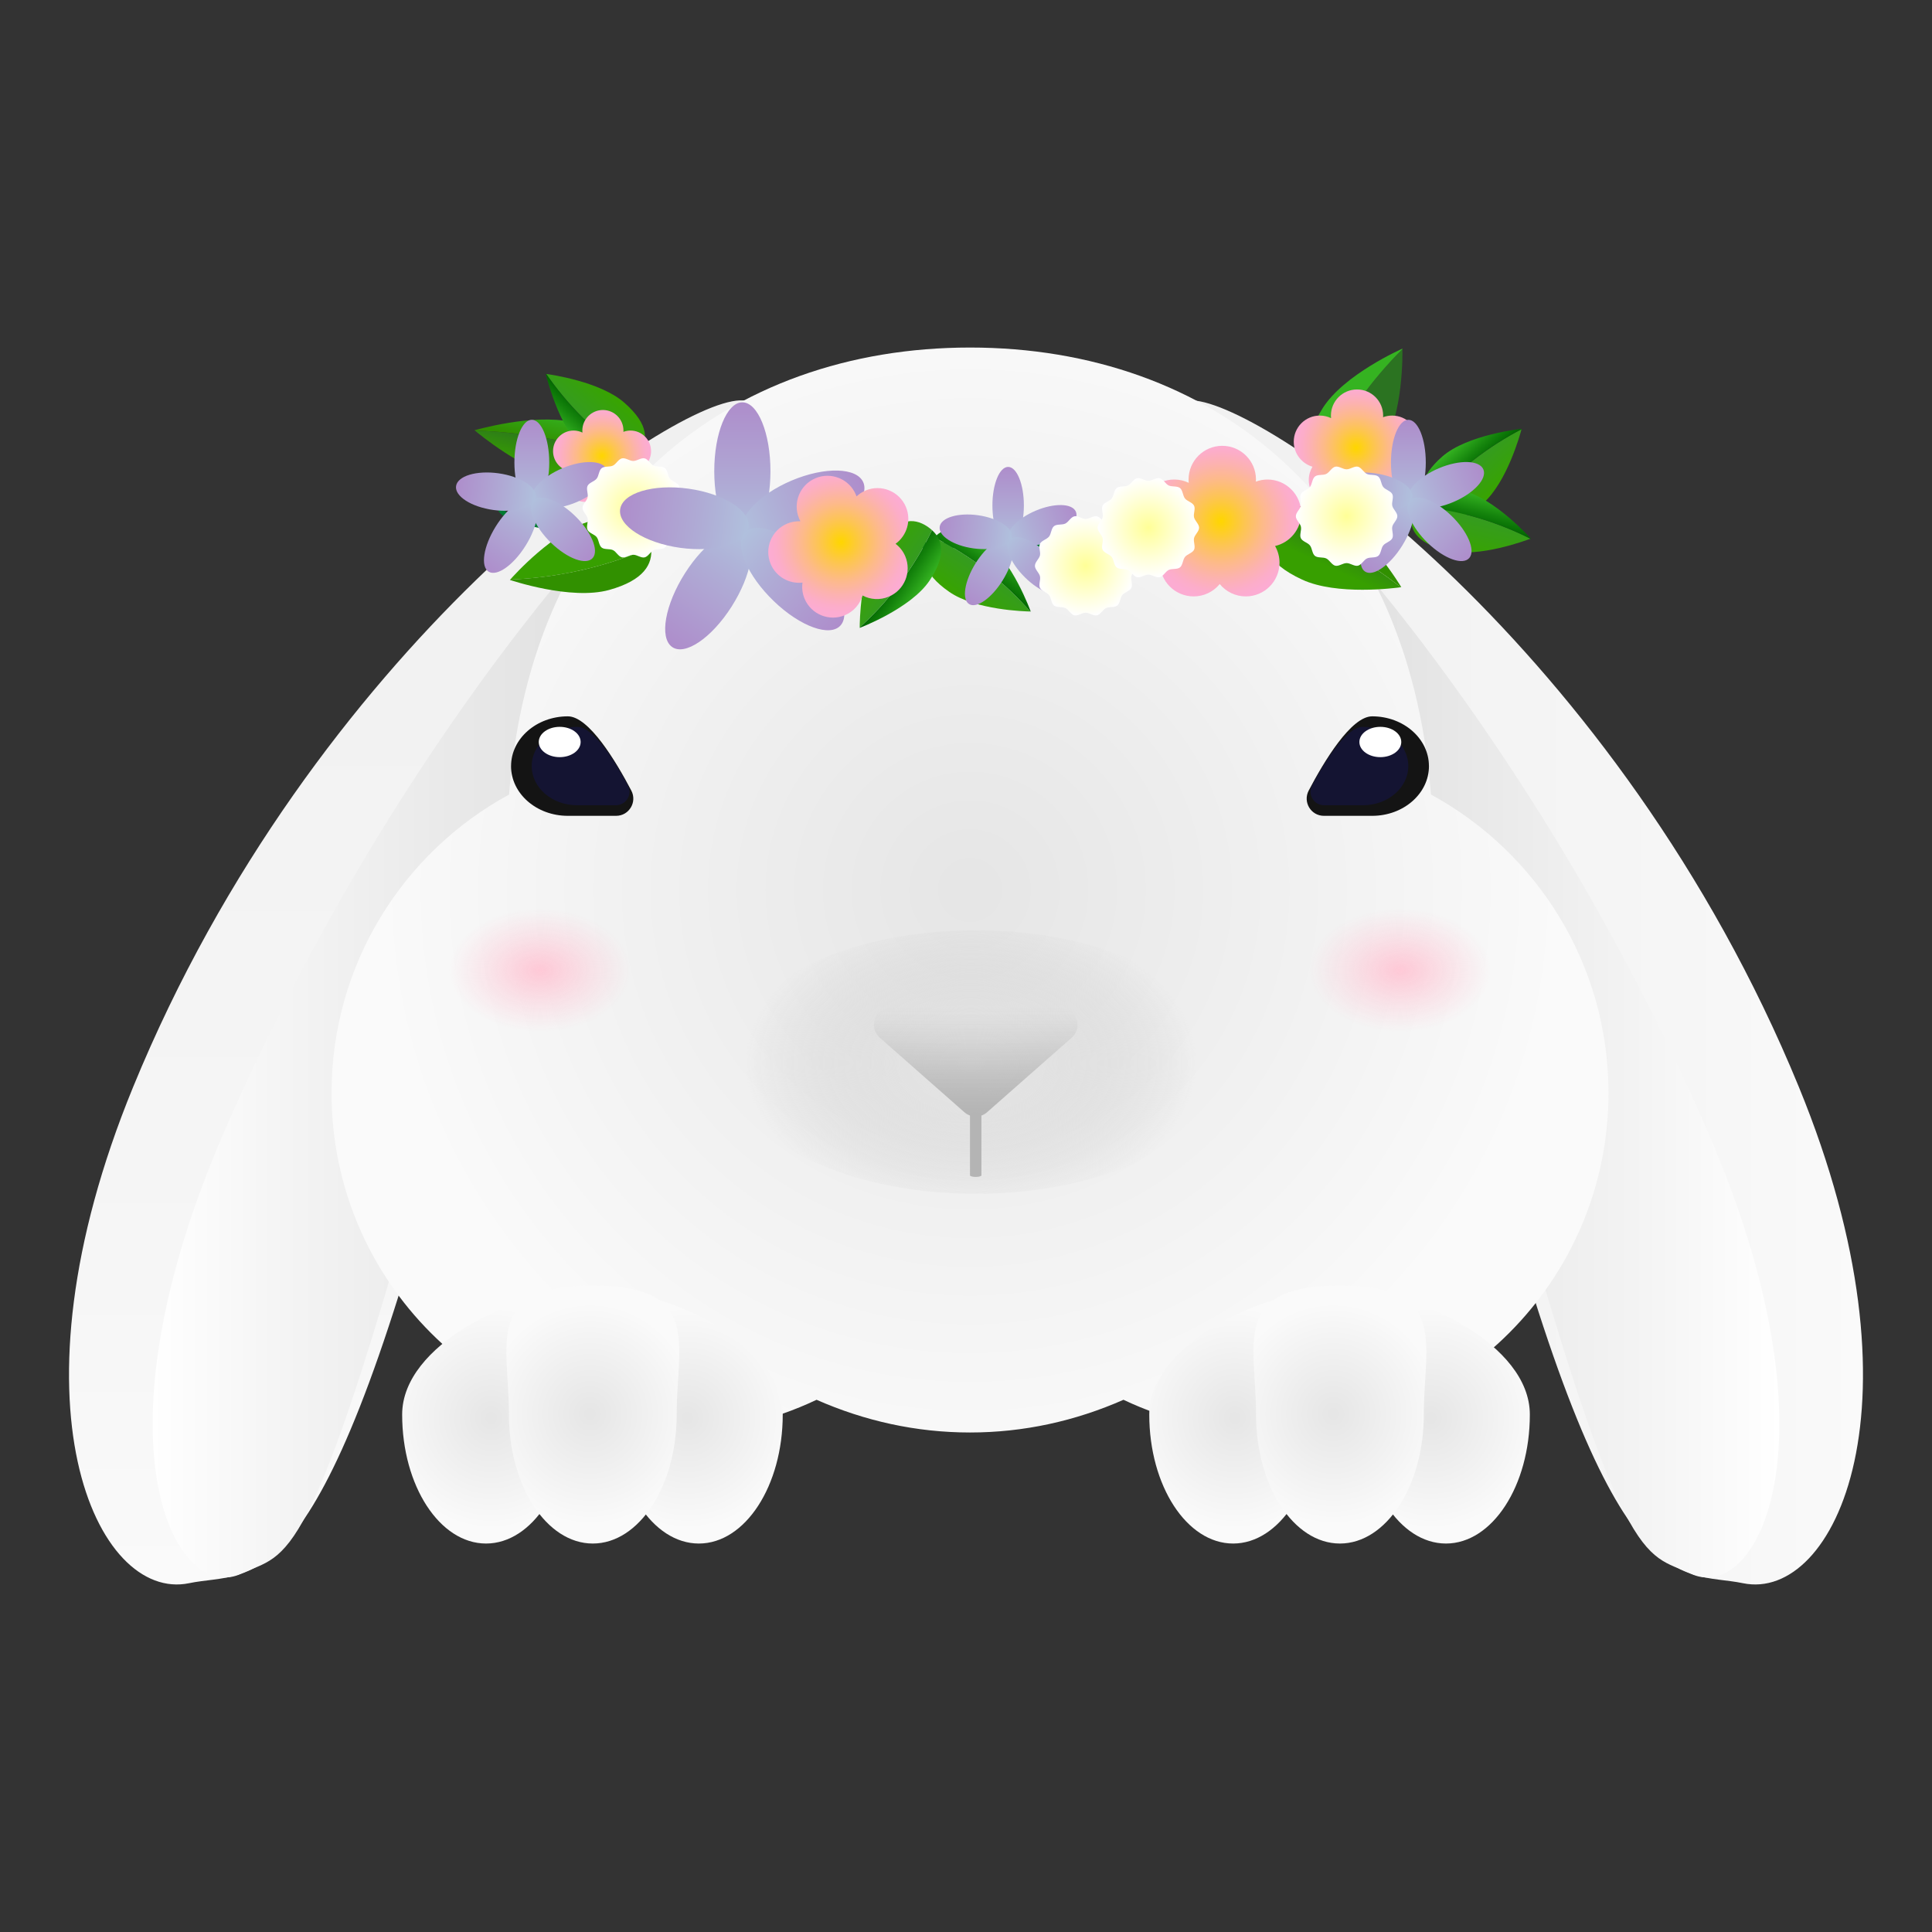 <?xml version="1.0" encoding="UTF-8"?>
<svg id="_レイヤー_1" data-name="レイヤー_1" xmlns="http://www.w3.org/2000/svg" xmlns:xlink="http://www.w3.org/1999/xlink" viewBox="0 0 700 700">
  <rect x="0" y="0" width="700" height="700" fill="#333333" stroke="none"/>
  <defs>
    <style>
      .cls-1 {
        fill: url(#_名称未設定グラデーション_1072);
      }

      .cls-2 {
        fill: url(#_名称未設定グラデーション_1016);
      }

      .cls-3 {
        fill: url(#_名称未設定グラデーション_1016-4);
      }

      .cls-4 {
        fill: url(#_名称未設定グラデーション_1016-2);
      }

      .cls-5 {
        fill: url(#_名称未設定グラデーション_1016-3);
      }

      .cls-6 {
        fill: url(#_名称未設定グラデーション_1072-4);
      }

      .cls-7 {
        fill: url(#_名称未設定グラデーション_1072-3);
      }

      .cls-8 {
        fill: url(#_名称未設定グラデーション_1072-2);
      }

      .cls-9 {
        fill: url(#_名称未設定グラデーション_982-14);
      }

      .cls-10 {
        fill: url(#_名称未設定グラデーション_982-19);
      }

      .cls-11 {
        fill: url(#_名称未設定グラデーション_982-13);
      }

      .cls-12 {
        fill: url(#_名称未設定グラデーション_982-17);
      }

      .cls-13 {
        fill: url(#_名称未設定グラデーション_982-18);
      }

      .cls-14 {
        fill: url(#_名称未設定グラデーション_982-11);
      }

      .cls-15 {
        fill: url(#_名称未設定グラデーション_982-10);
      }

      .cls-16 {
        fill: url(#_名称未設定グラデーション_982-15);
      }

      .cls-17 {
        fill: url(#_名称未設定グラデーション_982-20);
      }

      .cls-18 {
        fill: url(#_名称未設定グラデーション_982-16);
      }

      .cls-19 {
        fill: url(#_名称未設定グラデーション_982-12);
      }

      .cls-20 {
        fill: #141432;
      }

      .cls-21 {
        fill: #b4b4b4;
      }

      .cls-22 {
        fill: url(#_名称未設定グラデーション_548-4);
      }

      .cls-23 {
        fill: url(#_名称未設定グラデーション_548-3);
      }

      .cls-24 {
        fill: url(#_名称未設定グラデーション_548-2);
      }

      .cls-25 {
        fill: url(#_名称未設定グラデーション_595-2);
      }

      .cls-26 {
        fill: url(#_名称未設定グラデーション_595-3);
      }

      .cls-27 {
        fill: url(#_名称未設定グラデーション_595-4);
      }

      .cls-28 {
        fill: url(#_名称未設定グラデーション_741-3);
      }

      .cls-29 {
        fill: url(#_名称未設定グラデーション_741-4);
      }

      .cls-30 {
        fill: url(#_名称未設定グラデーション_741-5);
      }

      .cls-31 {
        fill: url(#_名称未設定グラデーション_741-2);
      }

      .cls-32 {
        fill: url(#_名称未設定グラデーション_445-2);
      }

      .cls-33 {
        fill: url(#_名称未設定グラデーション_379-2);
      }

      .cls-34 {
        fill: url(#_名称未設定グラデーション_379-7);
      }

      .cls-35 {
        fill: url(#_名称未設定グラデーション_379-5);
      }

      .cls-36 {
        fill: url(#_名称未設定グラデーション_379-6);
      }

      .cls-37 {
        fill: url(#_名称未設定グラデーション_379-3);
      }

      .cls-38 {
        fill: url(#_名称未設定グラデーション_379-4);
      }

      .cls-39 {
        fill: url(#_名称未設定グラデーション_907-2);
      }

      .cls-40 {
        fill: url(#_名称未設定グラデーション_982-6);
      }

      .cls-41 {
        fill: url(#_名称未設定グラデーション_982-5);
      }

      .cls-42 {
        fill: url(#_名称未設定グラデーション_982-4);
      }

      .cls-43 {
        fill: url(#_名称未設定グラデーション_982-9);
      }

      .cls-44 {
        fill: url(#_名称未設定グラデーション_982-3);
      }

      .cls-45 {
        fill: url(#_名称未設定グラデーション_982-8);
      }

      .cls-46 {
        fill: url(#_名称未設定グラデーション_982-7);
      }

      .cls-47 {
        fill: url(#_名称未設定グラデーション_982-2);
      }

      .cls-48 {
        fill: url(#_名称未設定グラデーション_618-2);
      }

      .cls-49 {
        fill: url(#_名称未設定グラデーション_618-4);
      }

      .cls-50 {
        fill: url(#_名称未設定グラデーション_618-3);
      }

      .cls-51 {
        fill: url(#_名称未設定グラデーション_618-5);
      }

      .cls-52 {
        fill: url(#_名称未設定グラデーション_432-2);
      }

      .cls-53 {
        fill: #141414;
      }

      .cls-54 {
        fill: #fff;
      }

      .cls-55 {
        fill: url(#_名称未設定グラデーション_618);
      }

      .cls-56 {
        fill: url(#_名称未設定グラデーション_741);
      }

      .cls-57 {
        fill: url(#_名称未設定グラデーション_548);
      }

      .cls-58 {
        fill: url(#_名称未設定グラデーション_595);
      }

      .cls-59 {
        fill: url(#_名称未設定グラデーション_379);
      }

      .cls-60 {
        fill: url(#_名称未設定グラデーション_483);
      }

      .cls-61 {
        fill: url(#_名称未設定グラデーション_445);
      }

      .cls-62 {
        fill: url(#_名称未設定グラデーション_458);
      }

      .cls-63 {
        fill: url(#_名称未設定グラデーション_432);
      }

      .cls-64 {
        fill: url(#_名称未設定グラデーション_982);
      }

      .cls-65 {
        fill: url(#_名称未設定グラデーション_907);
      }

      .cls-66 {
        fill: #007a31;
      }
    </style>
    <linearGradient id="_名称未設定グラデーション_445" data-name="名称未設定グラデーション 445" x1="424.93" y1="359.57" x2="675" y2="359.57" gradientUnits="userSpaceOnUse">
      <stop offset="0" stop-color="#f0f0f0"/>
      <stop offset=".74" stop-color="#f6f6f6"/>
      <stop offset="1" stop-color="#fafafa"/>
    </linearGradient>
    <linearGradient id="_名称未設定グラデーション_432" data-name="名称未設定グラデーション 432" x1="425.64" y1="358.19" x2="644.68" y2="358.19" gradientUnits="userSpaceOnUse">
      <stop offset="0" stop-color="#dcdcdc"/>
      <stop offset=".33" stop-color="#e2e2e2"/>
      <stop offset=".78" stop-color="#f4f4f4"/>
      <stop offset="1" stop-color="#fff"/>
    </linearGradient>
    <linearGradient id="_名称未設定グラデーション_445-2" data-name="名称未設定グラデーション 445" x1="150.04" y1="145.06" x2="150.04" y2="574.09" xlink:href="#_名称未設定グラデーション_445"/>
    <linearGradient id="_名称未設定グラデーション_432-2" data-name="名称未設定グラデーション 432" x1="274.36" y1="358.19" x2="55.32" y2="358.19" xlink:href="#_名称未設定グラデーション_432"/>
    <radialGradient id="_名称未設定グラデーション_379" data-name="名称未設定グラデーション 379" cx="351.45" cy="322.46" fx="351.45" fy="322.46" r="214.65" gradientUnits="userSpaceOnUse">
      <stop offset="0" stop-color="#e6e6e6"/>
      <stop offset=".03" stop-color="#e6e6e6"/>
      <stop offset="1" stop-color="#fafafa"/>
    </radialGradient>
    <radialGradient id="_名称未設定グラデーション_458" data-name="名称未設定グラデーション 458" cx="416.01" cy="188.01" fx="416.01" fy="188.01" r="78.61" gradientTransform="translate(-80.84 257.32) scale(1.04 .68)" gradientUnits="userSpaceOnUse">
      <stop offset="0" stop-color="#e6e6e6"/>
      <stop offset=".09" stop-color="#e4e4e4" stop-opacity=".96"/>
      <stop offset=".25" stop-color="#e1e1e1" stop-opacity=".84"/>
      <stop offset=".45" stop-color="#dbdbdb" stop-opacity=".65"/>
      <stop offset=".68" stop-color="#d3d3d3" stop-opacity=".39"/>
      <stop offset=".95" stop-color="#c9c9c9" stop-opacity=".07"/>
      <stop offset="1" stop-color="#c8c8c8" stop-opacity="0"/>
    </radialGradient>
    <linearGradient id="_名称未設定グラデーション_483" data-name="名称未設定グラデーション 483" x1="353.52" y1="404.53" x2="353.52" y2="365.08" gradientUnits="userSpaceOnUse">
      <stop offset="0" stop-color="#b4b4b4"/>
      <stop offset=".24" stop-color="#aaa" stop-opacity=".69"/>
      <stop offset=".49" stop-color="#a1a1a1" stop-opacity=".39"/>
      <stop offset=".71" stop-color="#9b9b9b" stop-opacity=".18"/>
      <stop offset=".89" stop-color="#979797" stop-opacity=".05"/>
      <stop offset="1" stop-color="#969696" stop-opacity="0"/>
    </linearGradient>
    <radialGradient id="_名称未設定グラデーション_907" data-name="名称未設定グラデーション 907" cx="195.65" cy="350.1" fx="195.65" fy="350.1" r="32.91" gradientTransform="translate(0 113.46) scale(1 .68)" gradientUnits="userSpaceOnUse">
      <stop offset="0" stop-color="#ffc9d7"/>
      <stop offset=".08" stop-color="#fec8d6" stop-opacity=".91"/>
      <stop offset=".54" stop-color="#fec8d6" stop-opacity=".42"/>
      <stop offset=".86" stop-color="#fec8d6" stop-opacity=".12"/>
      <stop offset="1" stop-color="#fec8d6" stop-opacity="0"/>
    </radialGradient>
    <radialGradient id="_名称未設定グラデーション_907-2" data-name="名称未設定グラデーション 907" cx="507.26" fx="507.26" xlink:href="#_名称未設定グラデーション_907"/>
    <radialGradient id="_名称未設定グラデーション_379-2" data-name="名称未設定グラデーション 379" cx="541.04" cy="534.62" fx="541.04" fy="534.62" r="38.25" gradientTransform="translate(-28.02 -47.61) scale(1.01 1.05)" xlink:href="#_名称未設定グラデーション_379"/>
    <radialGradient id="_名称未設定グラデーション_379-3" data-name="名称未設定グラデーション 379" cx="470.7" cy="534.62" fx="470.7" fy="534.62" r="38.29" gradientTransform="translate(-28.02 -47.61) scale(1.01 1.05)" xlink:href="#_名称未設定グラデーション_379"/>
    <radialGradient id="_名称未設定グラデーション_379-4" data-name="名称未設定グラデーション 379" cx="506.08" cy="533.23" fx="506.08" fy="533.23" r="38.33" gradientTransform="translate(-28.02 -47.61) scale(1.01 1.05)" xlink:href="#_名称未設定グラデーション_379"/>
    <radialGradient id="_名称未設定グラデーション_379-5" data-name="名称未設定グラデーション 379" cx="274.33" cy="534.62" fx="274.33" fy="534.62" r="38.25" gradientTransform="translate(-28.02 -47.61) scale(1.01 1.05)" xlink:href="#_名称未設定グラデーション_379"/>
    <radialGradient id="_名称未設定グラデーション_379-6" data-name="名称未設定グラデーション 379" cx="203.98" cy="534.62" fx="203.98" fy="534.62" r="38.29" gradientTransform="translate(-28.02 -47.61) scale(1.01 1.05)" xlink:href="#_名称未設定グラデーション_379"/>
    <radialGradient id="_名称未設定グラデーション_379-7" data-name="名称未設定グラデーション 379" cx="239.36" cy="533.23" fx="239.36" fy="533.23" r="38.33" gradientTransform="translate(-28.02 -47.61) scale(1.01 1.05)" xlink:href="#_名称未設定グラデーション_379"/>
    <linearGradient id="_名称未設定グラデーション_548" data-name="名称未設定グラデーション 548" x1="-4183.55" y1="3595.33" x2="-4151.66" y2="3595.33" gradientTransform="translate(3330.05 -349.59) rotate(31.79) scale(.51 .53)" gradientUnits="userSpaceOnUse">
      <stop offset="0" stop-color="#2b7321"/>
      <stop offset=".29" stop-color="#2e8016"/>
      <stop offset="1" stop-color="#379f00"/>
    </linearGradient>
    <linearGradient id="_名称未設定グラデーション_595" data-name="名称未設定グラデーション 595" x1="-4201.92" y1="3595.03" x2="-4176.09" y2="3595.03" gradientTransform="translate(3330.05 -349.59) rotate(31.79) scale(.51 .53)" gradientUnits="userSpaceOnUse">
      <stop offset="0" stop-color="#35b321"/>
      <stop offset=".13" stop-color="#34ae1c"/>
      <stop offset="1" stop-color="#319000"/>
    </linearGradient>
    <linearGradient id="_名称未設定グラデーション_548-2" data-name="名称未設定グラデーション 548" x1="1790.69" y1="7128.61" x2="1822.57" y2="7128.61" gradientTransform="translate(4321.14 966.08) rotate(114.94) scale(.51 .53)" xlink:href="#_名称未設定グラデーション_548"/>
    <linearGradient id="_名称未設定グラデーション_595-2" data-name="名称未設定グラデーション 595" x1="1772.31" y1="7128.3" x2="1798.15" y2="7128.3" gradientTransform="translate(4321.14 966.08) rotate(114.94) scale(.51 .53)" xlink:href="#_名称未設定グラデーション_595"/>
    <linearGradient id="_名称未設定グラデーション_548-3" data-name="名称未設定グラデーション 548" x1="3680.86" y1="-2298.22" x2="3712.74" y2="-2298.22" gradientTransform="translate(1901.71 1699.35) rotate(-105.63) scale(.51 .53)" xlink:href="#_名称未設定グラデーション_548"/>
    <linearGradient id="_名称未設定グラデーション_595-3" data-name="名称未設定グラデーション 595" x1="3662.48" y1="-2298.53" x2="3688.32" y2="-2298.53" gradientTransform="translate(1901.71 1699.35) rotate(-105.63) scale(.51 .53)" xlink:href="#_名称未設定グラデーション_595"/>
    <linearGradient id="_名称未設定グラデーション_548-4" data-name="名称未設定グラデーション 548" x1="724.07" y1="-3019.27" x2="755.96" y2="-3019.27" gradientTransform="translate(1835.08 217.02) rotate(102.55) scale(.41 -.53)" xlink:href="#_名称未設定グラデーション_548"/>
    <linearGradient id="_名称未設定グラデーション_595-4" data-name="名称未設定グラデーション 595" x1="705.7" y1="-3019.57" x2="731.53" y2="-3019.57" gradientTransform="translate(1835.08 217.02) rotate(102.55) scale(.41 -.53)" xlink:href="#_名称未設定グラデーション_595"/>
    <linearGradient id="_名称未設定グラデーション_618" data-name="名称未設定グラデーション 618" x1="642.32" y1="1373.61" x2="656.58" y2="1373.61" gradientTransform="translate(1138.42 -1222.52) rotate(48.61)" gradientUnits="userSpaceOnUse">
      <stop offset="0" stop-color="#359c21"/>
      <stop offset=".08" stop-color="#359c1e"/>
      <stop offset="1" stop-color="#38a400"/>
    </linearGradient>
    <linearGradient id="_名称未設定グラデーション_741" data-name="名称未設定グラデーション 741" x1="634.1" y1="1373.47" x2="645.66" y2="1373.47" gradientTransform="translate(1138.42 -1222.52) rotate(48.61)" gradientUnits="userSpaceOnUse">
      <stop offset="0" stop-color="#35b321"/>
      <stop offset=".58" stop-color="#14830c"/>
      <stop offset="1" stop-color="#006500"/>
    </linearGradient>
    <linearGradient id="_名称未設定グラデーション_618-2" data-name="名称未設定グラデーション 618" x1="2743.46" y1="2567.52" x2="2757.72" y2="2567.52" gradientTransform="translate(3648.81 -1914.26) rotate(102.9)" xlink:href="#_名称未設定グラデーション_618"/>
    <linearGradient id="_名称未設定グラデーション_741-2" data-name="名称未設定グラデーション 741" x1="2735.23" y1="2567.38" x2="2746.79" y2="2567.38" gradientTransform="translate(3648.81 -1914.26) rotate(102.9)" xlink:href="#_名称未設定グラデーション_741"/>
    <linearGradient id="_名称未設定グラデーション_618-3" data-name="名称未設定グラデーション 618" x1="3827.78" y1="2565.25" x2="3842.04" y2="2565.25" gradientTransform="translate(4649.3 -1469.96) rotate(124.84)" xlink:href="#_名称未設定グラデーション_618"/>
    <linearGradient id="_名称未設定グラデーション_741-3" data-name="名称未設定グラデーション 741" x1="3819.55" y1="2565.11" x2="3831.11" y2="2565.11" gradientTransform="translate(4649.3 -1469.96) rotate(124.84)" xlink:href="#_名称未設定グラデーション_741"/>
    <linearGradient id="_名称未設定グラデーション_618-4" data-name="名称未設定グラデーション 618" x1="5475.96" y1="-912.13" x2="5490.22" y2="-912.13" gradientTransform="translate(5382.88 2502.49) rotate(-146.16)" xlink:href="#_名称未設定グラデーション_618"/>
    <linearGradient id="_名称未設定グラデーション_741-4" data-name="名称未設定グラデーション 741" x1="5467.73" y1="-912.27" x2="5479.29" y2="-912.27" gradientTransform="translate(5382.88 2502.49) rotate(-146.16)" xlink:href="#_名称未設定グラデーション_741"/>
    <linearGradient id="_名称未設定グラデーション_618-5" data-name="名称未設定グラデーション 618" x1="1683.31" y1="-2540.02" x2="1697.58" y2="-2540.02" gradientTransform="translate(1002.05 3095.57) rotate(-48.56)" xlink:href="#_名称未設定グラデーション_618"/>
    <linearGradient id="_名称未設定グラデーション_741-5" data-name="名称未設定グラデーション 741" x1="1675.09" y1="-2540.16" x2="1686.65" y2="-2540.16" gradientTransform="translate(1002.05 3095.57) rotate(-48.56)" xlink:href="#_名称未設定グラデーション_741"/>
    <radialGradient id="_名称未設定グラデーション_1016" data-name="名称未設定グラデーション 1016" cx="491.3" cy="162.25" fx="491.3" fy="162.25" r="21.85" gradientUnits="userSpaceOnUse">
      <stop offset="0" stop-color="#ffd600"/>
      <stop offset=".05" stop-color="#fed30c"/>
      <stop offset=".31" stop-color="#fdc552"/>
      <stop offset=".54" stop-color="#fdba89"/>
      <stop offset=".74" stop-color="#fcb2b0"/>
      <stop offset=".9" stop-color="#fcadc9"/>
      <stop offset="1" stop-color="#fcacd2"/>
    </radialGradient>
    <radialGradient id="_名称未設定グラデーション_1016-2" data-name="名称未設定グラデーション 1016" cx="442.35" cy="188.82" fx="442.35" fy="188.82" r="28.2" xlink:href="#_名称未設定グラデーション_1016"/>
    <radialGradient id="_名称未設定グラデーション_1016-3" data-name="名称未設定グラデーション 1016" cx="218.13" cy="165.2" fx="218.13" fy="165.2" r="17.22" xlink:href="#_名称未設定グラデーション_1016"/>
    <linearGradient id="_名称未設定グラデーション_982" data-name="名称未設定グラデーション 982" x1="365.27" y1="197.11" x2="365.27" y2="169.16" gradientUnits="userSpaceOnUse">
      <stop offset="0" stop-color="#b0c0dd"/>
      <stop offset=".38" stop-color="#afabd5"/>
      <stop offset="1" stop-color="#ae8dcb"/>
    </linearGradient>
    <linearGradient id="_名称未設定グラデーション_982-2" data-name="名称未設定グラデーション 982" x1="1548.64" y1="3134.99" x2="1548.64" y2="3108.51" gradientTransform="translate(3547.5 -1256.98) rotate(91.84)" xlink:href="#_名称未設定グラデーション_982"/>
    <linearGradient id="_名称未設定グラデーション_982-3" data-name="名称未設定グラデーション 982" x1="497.58" y1="-215.92" x2="497.58" y2="-243.34" gradientTransform="translate(608.25 -280.52) rotate(92.36) scale(1 -1)" xlink:href="#_名称未設定グラデーション_982"/>
    <linearGradient id="_名称未設定グラデーション_982-4" data-name="名称未設定グラデーション 982" x1="3370.15" y1="-1978.55" x2="3370.15" y2="-2004.84" gradientTransform="translate(-2992.23 2225.14) rotate(-.7)" xlink:href="#_名称未設定グラデーション_982"/>
    <linearGradient id="_名称未設定グラデーション_982-5" data-name="名称未設定グラデーション 982" x1="1729.04" y1="3246.87" x2="1729.04" y2="3219.85" gradientTransform="translate(-1204.8 3513.62) rotate(-2.61) scale(1 -1)" xlink:href="#_名称未設定グラデーション_982"/>
    <linearGradient id="_名称未設定グラデーション_982-6" data-name="名称未設定グラデーション 982" x1="192.69" y1="183.04" x2="192.69" y2="152.1" xlink:href="#_名称未設定グラデーション_982"/>
    <linearGradient id="_名称未設定グラデーション_982-7" data-name="名称未設定グラデーション 982" x1="1473.33" y1="3290.93" x2="1473.33" y2="3261.61" gradientTransform="translate(3528.25 -1191.51) rotate(91.84)" xlink:href="#_名称未設定グラデーション_982"/>
    <linearGradient id="_名称未設定グラデーション_982-8" data-name="名称未設定グラデーション 982" x1="346.85" y1="-300.98" x2="346.85" y2="-331.34" gradientTransform="translate(515.19 -139.35) rotate(92.36) scale(1 -1)" xlink:href="#_名称未設定グラデーション_982"/>
    <linearGradient id="_名称未設定グラデーション_982-9" data-name="名称未設定グラデーション 982" x1="3362.78" y1="-2151.43" x2="3362.78" y2="-2180.54" gradientTransform="translate(-3156.58 2384.78) rotate(-.7)" xlink:href="#_名称未設定グラデーション_982"/>
    <linearGradient id="_名称未設定グラデーション_982-10" data-name="名称未設定グラデーション 982" x1="1623.94" y1="3384.46" x2="1623.94" y2="3354.55" gradientTransform="translate(1616.62 3655.19) rotate(-47.92) scale(1 -1)" xlink:href="#_名称未設定グラデーション_982"/>
    <linearGradient id="_名称未設定グラデーション_982-11" data-name="名称未設定グラデーション 982" x1="510.28" y1="183.04" x2="510.28" y2="152.1" xlink:href="#_名称未設定グラデーション_982"/>
    <linearGradient id="_名称未設定グラデーション_982-12" data-name="名称未設定グラデーション 982" x1="1587.44" y1="2994.54" x2="1587.44" y2="2965.22" gradientTransform="translate(3553.28 -1315.08) rotate(91.84)" xlink:href="#_名称未設定グラデーション_982"/>
    <linearGradient id="_名称未設定グラデーション_982-13" data-name="名称未設定グラデーション 982" x1="609.7" y1="-122.71" x2="609.7" y2="-153.07" gradientTransform="translate(665.48 -409.3) rotate(92.36) scale(1 -1)" xlink:href="#_名称未設定グラデーション_982"/>
    <linearGradient id="_名称未設定グラデーション_982-14" data-name="名称未設定グラデーション 982" x1="3402.61" y1="-1836.34" x2="3402.61" y2="-1865.45" gradientTransform="translate(-2882.64 2070.2) rotate(-.7)" xlink:href="#_名称未設定グラデーション_982"/>
    <linearGradient id="_名称未設定グラデーション_982-15" data-name="名称未設定グラデーション 982" x1="1836.78" y1="3148.73" x2="1836.78" y2="3118.82" gradientTransform="translate(1616.62 3655.19) rotate(-47.92) scale(1 -1)" xlink:href="#_名称未設定グラデーション_982"/>
    <radialGradient id="_名称未設定グラデーション_1072" data-name="名称未設定グラデーション 1072" cx="229.46" cy="184.01" fx="229.46" fy="184.01" r="18.18" gradientUnits="userSpaceOnUse">
      <stop offset="0" stop-color="#ffff97"/>
      <stop offset=".68" stop-color="#ffffe0"/>
      <stop offset="1" stop-color="#fff"/>
    </radialGradient>
    <radialGradient id="_名称未設定グラデーション_1072-2" data-name="名称未設定グラデーション 1072" cx="393.35" cy="205.01" fx="393.35" fy="205.01" r="18.18" xlink:href="#_名称未設定グラデーション_1072"/>
    <radialGradient id="_名称未設定グラデーション_1072-3" data-name="名称未設定グラデーション 1072" cx="416.06" cy="191.2" fx="416.06" fy="191.2" r="18.18" xlink:href="#_名称未設定グラデーション_1072"/>
    <radialGradient id="_名称未設定グラデーション_1072-4" data-name="名称未設定グラデーション 1072" cx="487.89" cy="187.03" fx="487.89" fy="187.03" r="18.18" xlink:href="#_名称未設定グラデーション_1072"/>
    <linearGradient id="_名称未設定グラデーション_982-16" data-name="名称未設定グラデーション 982" x1="268.97" y1="195.69" x2="268.97" y2="145.78" xlink:href="#_名称未設定グラデーション_982"/>
    <linearGradient id="_名称未設定グラデーション_982-17" data-name="名称未設定グラデーション 982" x1="1511.41" y1="3223.86" x2="1511.41" y2="3176.56" gradientTransform="translate(3538.12 -1223.8) rotate(91.84)" xlink:href="#_名称未設定グラデーション_982"/>
    <linearGradient id="_名称未設定グラデーション_982-18" data-name="名称未設定グラデーション 982" x1="417.06" y1="-267.63" x2="417.06" y2="-316.61" gradientTransform="translate(75.44 -262.13) rotate(34.15) scale(1 -1)" xlink:href="#_名称未設定グラデーション_982"/>
    <linearGradient id="_名称未設定グラデーション_982-19" data-name="名称未設定グラデーション 982" x1="3361.78" y1="-2073.54" x2="3361.78" y2="-2120.5" gradientTransform="translate(-3088.12 2325.45) rotate(-.7)" xlink:href="#_名称未設定グラデーション_982"/>
    <linearGradient id="_名称未設定グラデーション_982-20" data-name="名称未設定グラデーション 982" x1="1666.34" y1="3319.79" x2="1666.34" y2="3271.53" gradientTransform="translate(1616.62 3655.19) rotate(-47.92) scale(1 -1)" xlink:href="#_名称未設定グラデーション_982"/>
    <radialGradient id="_名称未設定グラデーション_1016-4" data-name="名称未設定グラデーション 1016" cx="783.6" cy="-791.95" fx="783.6" fy="-791.95" r="25.77" gradientTransform="translate(-108.96 1230.85) rotate(-22.9)" xlink:href="#_名称未設定グラデーション_1016"/>
  </defs>
  <g>
    <g>
      <path class="cls-61" d="M651.77,393.85c47.24,115.13,13.13,186.71-20.29,179.77-23.26-4.83-46.96,10.16-91.83-159.79-43.87-166.15-141.75-270.01-107.65-268.76,27.1,1,154.54,89.8,219.77,248.78Z"/>
      <path class="cls-63" d="M618.23,408.78c49.78,113.91,18.4,172.8-5.7,161.37-16.77-7.96-24.53,1.47-68.69-159.57-44.94-163.87-138.12-271.76-114.4-265.51,18.85,4.97,120.04,106.41,188.78,263.7Z"/>
    </g>
    <g>
      <path class="cls-32" d="M48.23,393.85c-47.24,115.13-13.13,186.71,20.29,179.77,23.26-4.83,46.96,10.16,91.83-159.79,43.87-166.15,141.75-270.01,107.65-268.76-27.1,1-154.54,89.8-219.77,248.78Z"/>
      <path class="cls-52" d="M81.77,408.78c-49.78,113.91-18.4,172.8,5.7,161.37,16.77-7.96,24.53,1.47,68.69-159.57,44.94-163.87,138.12-271.76,114.4-265.51-18.85,4.97-120.04,106.41-188.78,263.7Z"/>
    </g>
    <path class="cls-59" d="M518.46,287.87c-8.23-106.65-79.86-161.95-167-161.95s-158.77,55.3-167,161.95c-38.32,20.84-64.33,61.45-64.33,108.14,0,67.94,55.07,123.01,123.01,123.01,18.87,0,36.74-4.26,52.72-11.85,17.4,7.67,36.11,11.85,55.6,11.85s38.2-4.18,55.6-11.85c15.98,7.59,33.85,11.85,52.72,11.85,67.94,0,123.01-55.07,123.01-123.01,0-46.69-26.01-87.3-64.33-108.14Z"/>
    <ellipse class="cls-62" cx="353.52" cy="384.8" rx="89.81" ry="47.75"/>
    <g>
      <path class="cls-60" d="M357.64,402.98l30.65-27.01c4.3-3.79,1.62-10.9-4.12-10.9h-61.29c-5.74,0-8.42,7.1-4.12,10.9l30.65,27.01c2.35,2.07,5.88,2.07,8.23,0Z"/>
      <path class="cls-21" d="M353.52,426.42c-1.15,0-2.07-.25-2.07-.57v-22.25c0-.31.93-.57,2.07-.57s2.07.25,2.07.57v22.25c0,.31-.93.57-2.07.57Z"/>
    </g>
    <g>
      <g>
        <path class="cls-53" d="M517.74,277.56c0,9.96-9.21,18.03-20.57,18.03h-17.49c-4.7,0-7.7-4.98-5.52-9.14,5.61-10.68,15.38-26.91,23-26.91,11.36,0,20.57,8.07,20.57,18.03Z"/>
        <path class="cls-20" d="M510.25,277.56c0,7.84-7.37,14.2-16.46,14.2h-13.99c-3.76,0-6.16-3.92-4.41-7.2,4.48-8.41,12.3-21.2,18.4-21.2,9.09,0,16.46,6.36,16.46,14.2Z"/>
        <ellipse class="cls-54" cx="500.12" cy="268.84" rx="7.59" ry="5.49"/>
      </g>
      <g>
        <path class="cls-53" d="M185.16,277.56c0,9.96,9.21,18.03,20.57,18.03h17.49c4.7,0,7.7-4.98,5.52-9.14-5.61-10.68-15.38-26.91-23-26.91-11.36,0-20.57,8.07-20.57,18.03Z"/>
        <path class="cls-20" d="M192.65,277.56c0,7.84,7.37,14.2,16.46,14.2h13.99c3.76,0,6.16-3.92,4.41-7.2-4.48-8.41-12.3-21.2-18.4-21.2-9.09,0-16.46,6.36-16.46,14.2Z"/>
        <ellipse class="cls-54" cx="202.79" cy="268.84" rx="7.59" ry="5.49"/>
      </g>
    </g>
    <g>
      <ellipse class="cls-65" cx="195.65" cy="350.1" rx="40.12" ry="23.59"/>
      <ellipse class="cls-39" cx="507.26" cy="350.1" rx="40.12" ry="23.59"/>
    </g>
  </g>
  <g>
    <g>
      <path class="cls-33" d="M554.29,512.52c0,25.81-13.6,46.73-30.39,46.73s-30.39-20.92-30.39-46.73-14.22-43.8,2.57-43.8,58.21,17.99,58.21,43.8Z"/>
      <path class="cls-37" d="M477.18,512.52c0,25.81-13.6,46.73-30.39,46.73s-30.39-20.92-30.39-46.73,41.7-43.8,58.48-43.8,2.3,17.99,2.3,43.8Z"/>
      <path class="cls-38" d="M515.87,512.52c0,25.81-13.6,46.73-30.39,46.73s-30.39-20.92-30.39-46.73-9.2-46.73,30.39-46.73,30.39,20.92,30.39,46.73Z"/>
    </g>
    <g>
      <path class="cls-35" d="M283.6,512.52c0,25.81-13.6,46.73-30.39,46.73s-30.39-20.92-30.39-46.73-14.22-43.8,2.57-43.8,58.21,17.99,58.21,43.8Z"/>
      <path class="cls-36" d="M206.49,512.52c0,25.81-13.6,46.73-30.39,46.73s-30.39-20.92-30.39-46.73,41.7-43.8,58.48-43.8,2.3,17.99,2.3,43.8Z"/>
      <path class="cls-34" d="M245.18,512.52c0,25.81-13.6,46.73-30.39,46.73s-30.39-20.92-30.39-46.73-9.2-46.73,30.39-46.73,30.39,20.92,30.39,46.73Z"/>
    </g>
  </g>
  <g>
    <path class="cls-66" d="M333.54,198.53c-50.75,0-152.19-1.62-153.32-14.53-.3-3.41,4.27-8.51,42.57-17.72l.49,2.02c-37.43,9-41.13,13.85-40.99,15.52.75,8.63,77.82,13.99,179.25,12.46,105.54-1.59,162.87-9.21,163.23-15.57.21-3.7-12.41-6.2-51.5-12.99l.36-2.04c45.46,7.89,53.53,9.72,53.21,15.15-.12,2.06-.43,7.54-52.1,12.29-29.68,2.73-69.87,4.59-113.17,5.24-1.72.03-12.51.18-28.03.18Z"/>
    <g>
      <path class="cls-57" d="M501.11,161.66c7.28-11.75,7.05-33.1,7.01-35.16-5.26,5.23-10.71,11.47-15.91,18.85-5.89,8.36-10.34,16.61-13.73,24.29.59.51,1.23.98,1.92,1.4,6.19,3.84,13.06,2.96,20.71-9.39Z"/>
      <path class="cls-58" d="M492.21,145.35c5.2-7.38,10.65-13.62,15.91-18.85,0-.11,0-.18,0-.18,0,0-21.33,9.37-28.98,21.72-6.8,10.97-5.4,17.57-.66,21.6,3.4-7.68,7.85-15.93,13.73-24.29Z"/>
    </g>
    <g>
      <path class="cls-24" d="M471.79,210c12.53,5.83,33.71,3.05,35.74,2.77-5.82-4.6-12.67-9.27-20.62-13.55-9-4.85-17.73-8.28-25.76-10.74-.43.65-.82,1.34-1.16,2.08-3.07,6.61-1.38,13.32,11.79,19.44Z"/>
      <path class="cls-25" d="M486.92,199.22c7.95,4.28,14.79,8.95,20.62,13.55.1-.01.17-.02.17-.02,0,0-11.84-20.06-25.02-26.18-11.71-5.44-18.09-3.27-21.53,1.92,8.03,2.46,16.75,5.89,25.76,10.74Z"/>
    </g>
    <g>
      <path class="cls-23" d="M213.82,188.84c-13.31,3.72-27.59,19.6-28.95,21.15,7.41-.29,15.65-1.2,24.47-3.12,9.99-2.17,18.85-5.24,26.55-8.6-.1-.77-.25-1.55-.47-2.34-1.96-7.02-7.61-11.01-21.6-7.1Z"/>
      <path class="cls-26" d="M209.34,206.86c-8.82,1.92-17.06,2.82-24.47,3.12-.07.08-.12.13-.12.13,0,0,22.04,7.53,36.03,3.62,12.43-3.48,15.87-9.29,15.1-15.46-7.7,3.36-16.56,6.42-26.55,8.6Z"/>
    </g>
    <g>
      <path class="cls-22" d="M202.66,173.15c-13.49-3-29.09-15.89-30.58-17.14,7.35.22,15.56.95,24.45,2.49,10.07,1.75,19.1,4.22,27.02,6.94-.02.63-.1,1.26-.24,1.9-1.27,5.71-6.46,8.97-20.65,5.81Z"/>
      <path class="cls-27" d="M196.52,158.5c-8.89-1.54-17.11-2.27-24.45-2.49-.08-.06-.13-.11-.13-.11,0,0,21.04-6.16,35.22-3,12.6,2.81,16.54,7.52,16.38,12.54-7.92-2.72-16.95-5.19-27.02-6.94Z"/>
    </g>
    <g>
      <path class="cls-55" d="M537.37,182.33c8.7-7.67,13.47-25.14,13.91-26.82-5.53,2.88-11.45,6.54-17.43,11.19-6.77,5.27-12.33,10.83-16.9,16.2.37.57.79,1.12,1.25,1.65,4.19,4.76,10.03,5.84,19.17-2.22Z"/>
      <path class="cls-56" d="M533.85,166.7c5.98-4.65,11.9-8.31,17.43-11.19.02-.09.04-.14.04-.14,0,0-19.67,2.04-28.82,10.1-8.13,7.16-8.51,12.91-5.55,17.44,4.57-5.37,10.13-10.93,16.9-16.2Z"/>
    </g>
    <g>
      <path class="cls-48" d="M524.61,199.55c11.3,2.59,28.27-3.74,29.9-4.37-5.57-2.81-12-5.48-19.26-7.62-8.23-2.42-15.99-3.69-23.02-4.27-.24.63-.45,1.29-.61,1.98-1.41,6.18,1.11,11.55,12.99,14.27Z"/>
      <path class="cls-31" d="M535.24,187.57c7.27,2.14,13.69,4.81,19.26,7.62.08-.03.14-.05.14-.05,0,0-13.14-14.78-25.02-17.5-10.56-2.42-15.45.63-17.4,5.67,7.03.57,14.79,1.85,23.02,4.27Z"/>
    </g>
    <g>
      <path class="cls-50" d="M343.93,214.44c9.52,6.62,27.62,7.09,29.36,7.12-4.12-4.68-9.08-9.57-15.02-14.26-6.73-5.32-13.45-9.4-19.76-12.56-.46.49-.9,1.03-1.3,1.61-3.62,5.2-3.29,11.13,6.72,18.09Z"/>
      <path class="cls-28" d="M358.27,207.3c5.94,4.7,10.9,9.58,15.02,14.26.09,0,.15,0,.15,0,0,0-6.66-18.62-16.67-25.58-8.89-6.19-14.56-5.19-18.26-1.24,6.3,3.16,13.03,7.24,19.76,12.56Z"/>
    </g>
    <g>
      <path class="cls-49" d="M318.1,197.85c-6.46,9.63-6.61,27.74-6.61,29.48,4.61-4.2,9.41-9.25,14-15.27,5.2-6.82,9.17-13.62,12.21-19.97-.5-.45-1.04-.88-1.63-1.28-5.26-3.53-11.18-3.09-17.97,7.03Z"/>
      <path class="cls-29" d="M325.49,212.07c-4.59,6.02-9.39,11.07-14,15.27,0,.09,0,.15,0,.15,0,0,18.5-6.99,25.29-17.11,6.03-9,4.93-14.65.92-18.28-3.05,6.36-7.01,13.15-12.21,19.97Z"/>
    </g>
    <g>
      <path class="cls-51" d="M226.25,145.94c-8.69-7.67-26.62-10.22-28.35-10.45,3.55,5.13,7.92,10.55,13.28,15.9,6.07,6.06,12.28,10.89,18.18,14.75.52-.44,1.01-.92,1.48-1.45,4.2-4.75,4.55-10.68-4.59-18.74Z"/>
      <path class="cls-30" d="M211.18,151.38c-5.36-5.35-9.73-10.77-13.28-15.9-.09-.01-.15-.02-.15-.02,0,0,4.48,19.26,13.61,27.33,8.12,7.17,13.87,6.83,18,3.33-5.9-3.86-12.11-8.69-18.18-14.75Z"/>
    </g>
    <path class="cls-2" d="M513.84,160.03c0-5.22-4.23-9.46-9.46-9.46-1.15,0-2.25.22-3.27.59.01-.2.03-.39.03-.59,0-5.22-4.23-9.46-9.46-9.46s-9.46,4.23-9.46,9.46c0,.31.02.62.05.93-1.23-.59-2.61-.93-4.06-.93-5.22,0-9.46,4.23-9.46,9.46,0,4.29,2.86,7.91,6.78,9.07-.84,1.42-1.34,3.06-1.34,4.83,0,5.22,4.23,9.46,9.46,9.46,2.95,0,5.59-1.35,7.32-3.47,1.73,2.12,4.37,3.47,7.32,3.47,5.22,0,9.46-4.23,9.46-9.46,0-1.71-.46-3.3-1.25-4.69,4.2-.97,7.33-4.72,7.33-9.21Z"/>
    <path class="cls-4" d="M471.44,185.95c0-6.74-5.46-12.21-12.21-12.21-1.48,0-2.9.28-4.21.76.02-.25.04-.51.04-.76,0-6.74-5.46-12.21-12.21-12.21s-12.21,5.46-12.21,12.21c0,.4.02.8.06,1.2-1.59-.76-3.36-1.2-5.24-1.2-6.74,0-12.21,5.46-12.21,12.21,0,5.54,3.69,10.21,8.75,11.7-1.09,1.83-1.73,3.95-1.73,6.23,0,6.74,5.46,12.21,12.21,12.21,3.81,0,7.21-1.75,9.45-4.48,2.24,2.74,5.64,4.48,9.45,4.48,6.74,0,12.21-5.46,12.21-12.21,0-2.2-.59-4.26-1.61-6.05,5.42-1.25,9.46-6.09,9.46-11.88Z"/>
    <path class="cls-5" d="M235.89,163.45c0-4.12-3.34-7.45-7.45-7.45-.91,0-1.77.17-2.57.47,0-.15.02-.31.02-.47,0-4.12-3.34-7.45-7.45-7.45s-7.45,3.34-7.45,7.45c0,.25.01.49.04.73-.97-.46-2.05-.73-3.2-.73-4.12,0-7.45,3.34-7.45,7.45,0,3.38,2.25,6.23,5.34,7.14-.66,1.12-1.05,2.41-1.05,3.81,0,4.12,3.34,7.45,7.45,7.45,2.33,0,4.4-1.07,5.77-2.74,1.37,1.67,3.44,2.74,5.77,2.74,4.12,0,7.45-3.34,7.45-7.45,0-1.35-.36-2.6-.99-3.69,3.31-.76,5.78-3.72,5.78-7.26Z"/>
    <g>
      <ellipse class="cls-64" cx="365.27" cy="183.14" rx="5.7" ry="13.97"/>
      <ellipse class="cls-47" cx="377.6" cy="190.57" rx="13.25" ry="6.01" transform="translate(-44.39 161.94) rotate(-22.9)"/>
      <ellipse class="cls-44" cx="358.36" cy="207.21" rx="13.72" ry="5.8" transform="translate(-6.55 402.65) rotate(-58.21)"/>
      <ellipse class="cls-42" cx="353.49" cy="192.68" rx="6.06" ry="13.15" transform="translate(114.05 516.33) rotate(-82.1)"/>
      <ellipse class="cls-41" cx="375.48" cy="205.01" rx="5.89" ry="13.52" transform="translate(-34.32 327.81) rotate(-45.32)"/>
    </g>
    <g>
      <ellipse class="cls-40" cx="192.69" cy="167.57" rx="6.31" ry="15.47"/>
      <ellipse class="cls-46" cx="206.34" cy="175.8" rx="14.66" ry="6.66" transform="translate(-52.14 94.14) rotate(-22.9)"/>
      <ellipse class="cls-45" cx="185.04" cy="194.21" rx="15.19" ry="6.43" transform="translate(-77.52 249.18) rotate(-58.21)"/>
      <ellipse class="cls-43" cx="179.65" cy="178.13" rx="6.71" ry="14.55" transform="translate(-21.48 331.59) rotate(-82.1)"/>
      <path class="cls-15" d="M208.22,186.8c-5.96-5.73-12.68-8.14-15.02-5.38-2.33,2.75.6,9.62,6.56,15.35,5.96,5.73,12.68,8.14,15.02,5.38,2.33-2.75-.6-9.62-6.56-15.35Z"/>
    </g>
    <g>
      <ellipse class="cls-14" cx="510.28" cy="167.57" rx="6.31" ry="15.47"/>
      <ellipse class="cls-19" cx="523.94" cy="175.8" rx="14.66" ry="6.66" transform="translate(-27.11 217.71) rotate(-22.9)"/>
      <ellipse class="cls-11" cx="502.64" cy="194.21" rx="15.19" ry="6.43" transform="translate(72.77 519.14) rotate(-58.21)"/>
      <ellipse class="cls-9" cx="497.25" cy="178.13" rx="6.71" ry="14.55" transform="translate(252.46 646.18) rotate(-82.1)"/>
      <path class="cls-16" d="M525.81,186.8c-5.96-5.73-12.68-8.14-15.02-5.38-2.33,2.75.6,9.62,6.56,15.35,5.96,5.73,12.68,8.14,15.02,5.38,2.33-2.75-.6-9.62-6.56-15.35Z"/>
    </g>
    <path class="cls-1" d="M247.84,184.01c0,1.35-1.54,2.51-1.83,3.78s.58,3.02.01,4.2-2.47,1.58-3.29,2.61c-.83,1.03-.78,2.96-1.81,3.79s-2.9.35-4.09.93c-1.18.57-1.97,2.33-3.28,2.63-1.27.29-2.74-.95-4.09-.95s-2.83,1.24-4.09.95c-1.31-.3-2.1-2.06-3.28-2.63s-3.07-.11-4.1-.93-.99-2.75-1.81-3.79-2.71-1.41-3.29-2.61.31-2.89.01-4.2-1.83-2.43-1.83-3.78,1.54-2.51,1.83-3.78c.3-1.31-.58-3.02-.01-4.2s2.47-1.58,3.29-2.61.78-2.96,1.81-3.79,2.9-.35,4.09-.93,1.97-2.33,3.28-2.63c1.27-.29,2.74.95,4.09.95s2.83-1.24,4.09-.95,2.1,2.06,3.28,2.63,3.07.11,4.1.93.99,2.75,1.81,3.79c.82,1.03,2.71,1.41,3.29,2.61s-.31,2.89-.01,4.2c.29,1.27,1.83,2.43,1.83,3.78Z"/>
    <path class="cls-8" d="M411.74,205.01c0,1.35-1.54,2.51-1.83,3.78s.58,3.02.01,4.2-2.47,1.58-3.29,2.61c-.83,1.03-.78,2.96-1.81,3.79-1.03.82-2.9.35-4.09.93s-1.97,2.33-3.28,2.63c-1.27.29-2.74-.95-4.09-.95s-2.83,1.24-4.09.95-2.1-2.06-3.28-2.63-3.07-.11-4.1-.93c-1.03-.83-.99-2.75-1.81-3.79-.82-1.03-2.71-1.41-3.29-2.61-.57-1.18.31-2.89.01-4.2-.29-1.27-1.83-2.43-1.83-3.78s1.54-2.51,1.83-3.78-.58-3.02-.01-4.2,2.47-1.58,3.29-2.61c.83-1.03.78-2.96,1.81-3.79,1.03-.82,2.9-.35,4.09-.93s1.97-2.33,3.28-2.63c1.27-.29,2.74.95,4.09.95s2.83-1.24,4.09-.95c1.31.3,2.1,2.06,3.28,2.63s3.07.11,4.1.93c1.03.83.99,2.75,1.81,3.79.82,1.03,2.71,1.41,3.29,2.61s-.31,2.89-.01,4.2,1.83,2.43,1.83,3.78Z"/>
    <path class="cls-7" d="M434.45,191.2c0,1.35-1.54,2.51-1.83,3.78s.58,3.02.01,4.2-2.47,1.58-3.29,2.61-.78,2.96-1.81,3.79c-1.03.82-2.9.35-4.09.93s-1.97,2.33-3.28,2.63c-1.27.29-2.74-.95-4.09-.95s-2.83,1.24-4.09.95-2.1-2.06-3.28-2.63-3.07-.11-4.1-.93c-1.03-.83-.99-2.75-1.81-3.79s-2.71-1.41-3.29-2.61c-.57-1.18.31-2.89.01-4.2-.29-1.27-1.83-2.43-1.83-3.78s1.54-2.51,1.83-3.78-.58-3.02-.01-4.2c.58-1.2,2.47-1.58,3.29-2.61s.78-2.96,1.81-3.79c1.03-.82,2.9-.35,4.09-.93s1.97-2.33,3.28-2.63c1.27-.29,2.74.95,4.09.95s2.83-1.24,4.09-.95c1.31.3,2.1,2.06,3.28,2.63s3.07.11,4.1.93c1.03.83.99,2.75,1.81,3.79s2.71,1.41,3.29,2.61-.31,2.89-.01,4.2,1.83,2.43,1.83,3.78Z"/>
    <path class="cls-6" d="M506.28,187.03c0,1.35-1.54,2.51-1.83,3.78s.58,3.02.01,4.2-2.47,1.58-3.29,2.61c-.83,1.03-.78,2.96-1.81,3.79s-2.9.35-4.09.93-1.97,2.33-3.28,2.63c-1.27.29-2.74-.95-4.09-.95s-2.83,1.24-4.09.95-2.1-2.06-3.28-2.63-3.07-.11-4.1-.93c-1.03-.83-.99-2.75-1.81-3.79s-2.71-1.41-3.29-2.61.31-2.89.01-4.2-1.83-2.43-1.83-3.78,1.54-2.51,1.83-3.78-.58-3.02-.01-4.2,2.47-1.58,3.29-2.61.78-2.96,1.81-3.79,2.9-.35,4.09-.93,1.97-2.33,3.28-2.63c1.27-.29,2.74.95,4.09.95s2.83-1.24,4.09-.95,2.1,2.06,3.28,2.63,3.07.11,4.1.93c1.03.83.99,2.75,1.81,3.79s2.71,1.41,3.29,2.61-.31,2.89-.01,4.2,1.83,2.43,1.83,3.78Z"/>
    <g>
      <ellipse class="cls-18" cx="268.97" cy="170.73" rx="10.18" ry="24.96"/>
      <ellipse class="cls-12" cx="291" cy="184.01" rx="23.66" ry="10.74" transform="translate(-48.66 127.73) rotate(-22.9)"/>
      <path class="cls-13" d="M265.06,219.8c7.27-11.41,9.39-23.38,4.74-26.74s-14.32,3.17-21.59,14.58c-7.27,11.41-9.39,23.38-4.74,26.74,4.65,3.36,14.32-3.17,21.59-14.58Z"/>
      <ellipse class="cls-10" cx="247.95" cy="187.78" rx="10.82" ry="23.48" transform="translate(27.87 407.56) rotate(-82.1)"/>
      <path class="cls-17" d="M294.03,201.76c-9.61-9.24-20.46-13.13-24.23-8.69-3.77,4.44.97,15.53,10.59,24.76,9.61,9.24,20.46,13.13,24.23,8.69,3.77-4.44-.97-15.53-10.59-24.76Z"/>
    </g>
    <path class="cls-3" d="M328.23,183.66c-2.4-5.67-8.94-8.33-14.62-5.94-1.25.53-2.34,1.26-3.28,2.14-.08-.22-.15-.44-.24-.66-2.4-5.67-8.94-8.33-14.62-5.94-5.67,2.4-8.33,8.94-5.94,14.62.14.34.3.67.48.99-1.61-.07-3.26.19-4.84.86-5.67,2.4-8.33,8.94-5.94,14.62,1.97,4.66,6.74,7.28,11.53,6.74-.27,1.92-.05,3.94.76,5.86,2.4,5.67,8.94,8.33,14.62,5.94,3.21-1.35,5.45-4.03,6.36-7.13,2.86,1.51,6.34,1.77,9.55.41,5.68-2.4,8.33-8.94,5.94-14.62-.78-1.85-2.01-3.38-3.51-4.52,4.12-2.98,5.8-8.49,3.74-13.37Z"/>
  </g>
</svg>